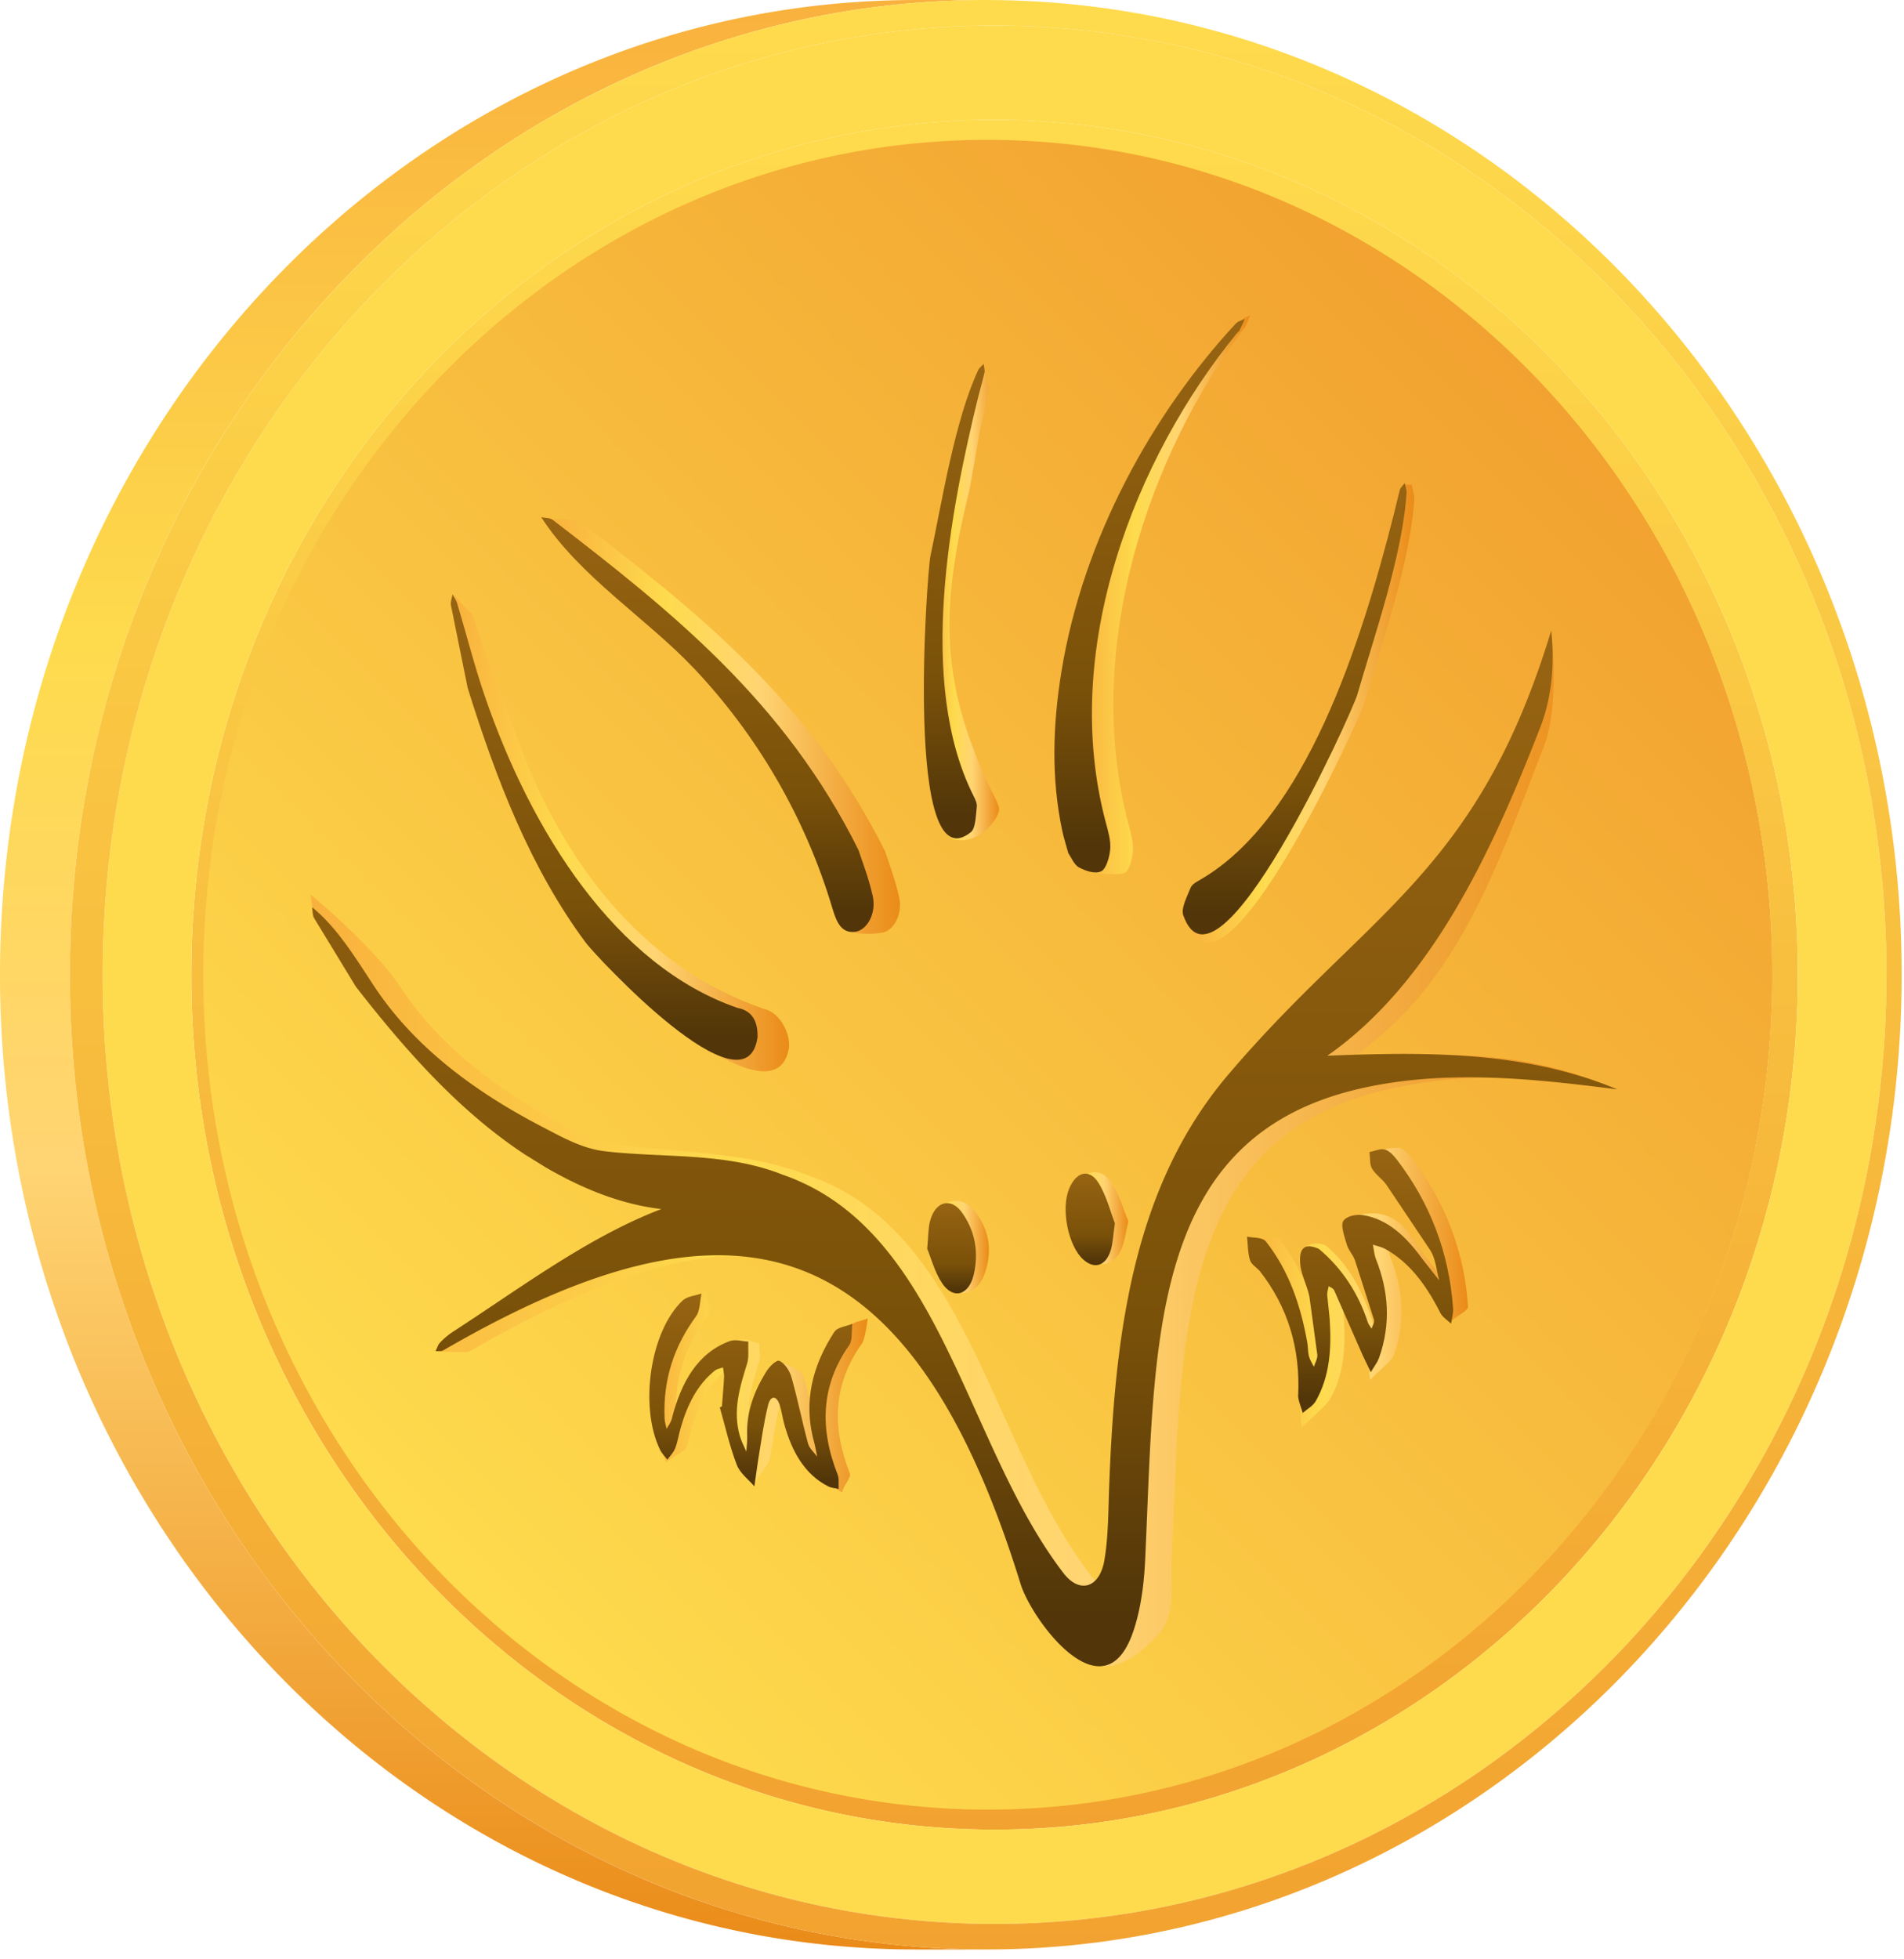 <svg xmlns="http://www.w3.org/2000/svg" xmlns:xlink="http://www.w3.org/1999/xlink" width="100%" height="100%" viewBox="0 0 138 142" fill-rule="evenodd" stroke-linejoin="round" stroke-miterlimit="2" xmlns:v="https://vecta.io/nano"><g fill-rule="nonzero"><path d="M66.359.001C30.237.001.643 30.822.01 69.41c-.639 39.009 28.558 71.184 65.214 71.864l1.181.011h5.067a58.19 58.19 0 0 1-1.181-.011c-36.656-.68-65.853-32.855-65.214-71.864C5.71 30.822 35.304.001 71.426.001h-5.067z" fill="url(#A)"/><path d="M14.555 69.585c-.549 33.469 24.502 61.074 55.952 61.658s57.391-26.074 57.94-59.542-24.502-61.074-55.952-61.658l-1.014-.01c-30.99.002-56.383 26.445-56.926 59.552z" fill="url(#B)"/><path d="M13.876 69.561c-.562 34.212 25.044 62.429 57.192 63.027s58.664-26.653 59.225-60.864S105.248 9.296 73.1 8.699l-1.037-.01c-31.678.002-57.632 27.031-58.187 60.872zm56.721 61.578c-31.397-.584-56.403-28.141-55.855-61.552s26.443-60.023 57.839-59.44 56.403 28.141 55.855 61.552c-.542 33.052-25.888 59.45-56.827 59.449a56.99 56.99 0 0 1-1.012-.009z" fill="url(#C)"/><path d="M73.1 8.699c-32.148-.597-58.664 26.652-59.225 60.863s25.045 62.429 57.193 63.026 58.664-26.652 59.225-60.863S105.248 9.296 73.1 8.699m.112-6.836c35.695.663 64.127 31.995 63.504 69.981s-30.065 68.242-65.76 67.579-64.127-31.994-63.504-69.98S37.517 1.2 73.212 1.863" fill="#fedb4d"/><path d="M5.077 69.41c-.639 39.009 28.558 71.184 65.214 71.864s66.89-30.389 67.53-69.398S109.264.693 72.607.011l.605 1.852c35.696.663 64.128 31.995 63.504 69.981s-30.064 68.242-65.76 67.579-64.127-31.994-63.504-69.98S37.517 1.2 73.212 1.863L72.607.011 71.426 0C35.306.003 5.71 30.823 5.077 69.41z" fill="url(#D)"/><path d="M32.91 43.206c.388 2.002 1.602 5.474 2.012 7.469 2.09 6.692 5.432 14.347 9.431 19.728.702.944 12.007 11.315 12.842 5.455.038-1.233-.825-2.551-1.837-2.741-8.838-3.056-14.849-10.76-18.211-20.576-.754-2.203-1.382-3.211-2.053-5.455-.068-.23-.804-2.498-.917-2.708-.021.134-.353-.224-.673-.584-.272-.305-.535-.612-.586-.612-.008 0-.011.008-.008.024z" fill="url(#E)"/><path d="M90.003 23.181c-5.543 6.502-10.122 15.627-11.43 25.411-.517 3.871-.57 7.772.258 11.66.107.506-.721 1.209-.546 1.855.195.293.176.777.508.97.469.271 2.322.382 2.737.17.325-.166.546-1.022.582-1.606.039-.616-.154-1.289-.318-1.908-3.4-12.823 1.572-26.826 8.262-35.8.07-.092.165-.159.215-.265.122-.263.225-.542.336-.814-.204.106-.452.148-.604.327z" fill="url(#F)"/><path d="M52.218 48.519c4.473 4.736 6.509 11.502 8.515 18.261.286.966 2.187.99 3.213.813.841-.146 1.492-1.359 1.225-2.567-.3-1.357-.81-2.647-1.026-3.331-5.351-10.78-13.566-17.328-22.16-23.939-.225-.173-1.802-.088-2.087-.151 2.749 4.279 8.928 7.323 12.32 10.914z" fill="url(#G)"/><path d="M102.035 35.127c-.112-.02-.217-.039-.247.063-.177.608-.077 2.053-.234 2.669-2.312 9.076-6.305 21.971-14.059 26.406-.239.137-.544.302-.644.554-.257.641-.869 1.616-.699 2.107 2.431 7.033 12.416-14.844 12.777-16.093 1.184-4.101 3.292-10.113 3.577-14.646.015-.229-.145-.873-.193-1.107-.062.083-.172.065-.278.047z" fill="url(#H)"/><path d="M77.788 86.116c-.813 1.506-.298 4.146.998 5.109.985.731 2.052.415 2.538-.799.194-.486.247-1.016.457-1.928-.347-.797-.647-1.988-1.319-2.905-.321-.438-.714-.642-1.113-.642-.572 0-1.156.418-1.561 1.165z" fill="url(#I)"/><path d="M67.611 88.442c-.174.498-.185 1.04-.344 2.016.302.646.593 1.728 1.233 2.53.96 1.203 2.38.801 2.896-.748.571-1.716.251-3.29-.849-4.576-.375-.44-.824-.647-1.263-.647-.687 0-1.351.508-1.673 1.425z" fill="url(#J)"/><path d="M90.949 77.938c-7.058 8.29-8.288 19.221-8.669 30.578-.045 1.544-.066 3.113-.32 4.616-.341 2.024-1.791 2.476-2.963.953-7.18-9.329-8.819-24.877-20.343-28.873-4.135-1.654-8.672-1.637-12.947-2.143-1.643-.195-3.11-.607-4.64-1.408-4.574-2.393-9.062-5.602-12.032-10.11-1.467-2.223-4.704-5.228-6.52-6.712.046.266.142 1.3.263 1.501.994 1.671 4.141 5.044 5.153 6.699 3.668 4.712 7.32 7.599 12.02 10.7l1.541.955c2.651 1.533 5.42 2.66 8.355 3.002-5.313 2.024-10.972 5.436-15.844 8.587-.329.213-1.989 1.281-2.272 1.575-.144.148.044.072 1.75.137.058-.004.12-.003.181-.001.135.003.27.007.379-.056 20.339-11.802 32.838-9.992 41.104 16.794.802 2.596 3.495 9.737 8.895 3.611 1.193-1.354.791-3.468.874-5.234.735-15.716.156-30.697 15.723-34.174 6.111-1.365 10.267-.822 16.394-.04-6.687-2.793-11.842-2.594-18.916-2.308 7.452-5.217 10.193-13.212 13.806-22.546.829-2.14.775-5.836.524-8.163-5.352 17.632-11.419 20.225-21.496 32.06z" fill="url(#K)"/><path d="M71.171 26.624c-1.701 3.662-1.881 10.029-2.708 13.91-.251 1.182-2.315 19.364.699 20.315 1.834.367 3.171-1.484 3.245-2.133.03-.256-.135-.57-.26-.822-4.084-8.169-4.004-13.757-1.937-22.155.141-.571.708-4 .83-4.576.04-.189.678-3.013.655-3.221-.068.075-.177-.293-.278-.661-.094-.336-.183-.671-.231-.671-.006 0-.011.005-.015.014z" fill="url(#L)"/><path d="M50.312 94.087c-2.365 2.222-4.113 7.135-2.577 10.249.13.265.391 1.415.567 1.648.194-.273 1.331-.781 1.453-1.093.182-.464.26-.982.401-1.471.483-1.688 1.229-3.159 2.5-4.168.166-.133.392-.155.59-.229.03.235.094.472.081.703-.037.708-.104 1.413-.16 2.119l-.153.078c.397 1.39.151 3.025.661 4.353.24.626.521.948.96 1.464.096-.666 1.067-1.433 1.181-2.096.223-1.311.399-2.64.724-3.916.166-.658.604-.729.847.041.134.418.191.871.307 1.298.555 2.047.549 3.478 2.27 4.344.233.117.838.674 1.092.732-.022-.349.656-1.061.54-1.355-1.318-3.342-1.22-6.466.856-9.389.244-.343.37-1.326.438-1.848-.452.194-1.079.225-1.327.608-1.524 2.355-2.51 5.262-1.682 8.26.097.347.151.712.223 1.07-.228-.319-.567-.594-.666-.963-.431-1.59-.751-3.223-1.202-4.805-.136-.476-1.441-.903-1.81-1.059-.223-.094.195.304-.036.681-.845 1.372-1.457 2.868-1.384 4.648.016.374-.042.751-.067 1.128-.157-.373-.354-.729-.467-1.121-.533-1.848-.002-3.541.533-5.252.15-.48 0-.865.023-1.401-.454-.018-.879-.379-1.291-.227-2.344.86-3.545 2.985-4.231 5.654-.066.257-.247.473-.373.708-.051-.247-.135-.492-.145-.741-.125-2.867.725-5.286 2.304-7.421.287-.388-.189-1.223-.063-1.781-.469.167-.56.214-.917.55z" fill="url(#M)"/><path d="M99.43 83.471c.052.406.894.8 1.071 1.099.273.462.746.744 1.054 1.184 1.099 1.566 1.411 3.126 2.417 4.777.357.586.423 1.424.622 2.147l-1.248-1.583c-1.163-1.592-1.705-2.866-3.509-3.147-.477-.075-1.969.09-2.198.465-.2.327.856 1.12 1.024 1.682.123.413.455.733.595 1.143.488 1.422.22 2.859.654 4.306.049.164-.113.42-.177.633-.09-.144-.202-.275-.266-.435-.705-2.16-1.689-4.062-3.359-5.463-1.081-.484-2.021.138-1.834 1.502.136.747 1.524 1.373 1.659 2.12.248 1.375.055 2.773.206 4.169.03.273-.161.582-.249.874-.123-.249.071-.482-.001-.75-.08-.301-.06-.64-.114-.955-.475-2.765-1.372-5.303-3.008-7.365-.162-.203-.757-.161-1.307-.118-.365.028-.712.055-.899.011.061.568.875.911 1.034 1.436.097.319.454.528.698.781 2.055 2.599 2.08 5.951 1.893 9.424.041.409.06 1.615.175 2.013.323-.284 1.808-1.623 2.022-1.997 1.033-1.801 1.158-3.846 1.018-5.95l-.176-1.725c-.014-.213.07-.436.11-.653.134.098.33.158.395.302.703 1.565.698 3.619 1.392 5.191.183.413.022 1.023.219 1.428.208-.359 1.53-1.37 1.669-1.764.852-2.409.703-4.778-.228-7.113-.128-.32-.152-.699-.224-1.051.302.101.621.157.902.311 1.787.978 1.599 1.498 2.598 3.467.166.329.87 1.72 1.135 1.977.053-.372 1.231-.787 1.205-1.151a19.56 19.56 0 0 0-4.043-10.712c-.25-.325-.565-.687-.899-.783a.74.74 0 0 0-.196-.02c-.496 0-1.504.232-1.832.293z" fill="url(#N)"/><path d="M32.683 43.867l1.214 5.99c2.091 6.691 4.564 13.088 8.564 18.469.702.944 11.611 12.713 12.445 6.852.038-1.232-.449-1.944-1.461-2.134-8.839-3.056-14.948-12.784-18.31-22.601-.754-2.202-1.334-4.491-2.004-6.735-.07-.23-.22-.425-.333-.635-.042.265-.162.553-.115.794z" fill="url(#O)"/><path d="M89.574 23.445c-6.029 6.497-11.076 15.57-12.647 25.255-.621 3.832-.748 7.686.066 11.518.105.498.265.981.439 1.618.203.286.419.841.769 1.027.495.262 1.171.495 1.617.281.349-.168.6-1.017.65-1.594.052-.61-.141-1.273-.305-1.881-3.396-12.629 2.157-26.529 9.454-35.48.075-.093.178-.16.232-.266.136-.261.252-.538.375-.808-.22.107-.484.152-.65.33z" fill="url(#P)"/><path d="M50.305 48.446c4.473 4.736 8.035 10.667 10.04 17.426.287.967.662 1.826 1.687 1.648.843-.146 1.493-1.359 1.226-2.567-.301-1.357-.81-2.647-1.027-3.33-5.35-10.781-13.565-17.329-22.159-23.939-.225-.174-.56-.14-.844-.203 2.749 4.279 7.685 7.374 11.077 10.965z" fill="url(#Q)"/><path d="M99.259 83.491c.053.406.004.897.181 1.197.272.461.742.744 1.05 1.184l3.204 4.779c.356.585.423 1.424.622 2.148l-1.244-1.585c-1.158-1.592-2.494-2.868-4.288-3.151-.475-.075-1.201.06-1.428.435-.198.328.095 1.149.263 1.711.123.413.453.734.593 1.144l1.375 4.306c.049.165-.111.42-.175.632-.09-.144-.202-.275-.266-.433-.703-2.161-1.886-3.941-3.548-5.343-1.076-.485-1.52-.046-1.332 1.318.136.748.51 1.433.644 2.18l.567 4.168c.03.274-.159.582-.247.873-.123-.248-.286-.481-.358-.749-.08-.302-.061-.64-.115-.955-.476-2.765-1.371-5.304-3-7.367-.268-.339-.907-.252-1.374-.363.061.568.051 1.166.21 1.692.097.319.453.527.695.781 2.047 2.6 2.98 5.637 2.799 9.108.04.409.219.799.334 1.198.321-.284.734-.491.946-.864 1.026-1.8 1.147-3.844 1.006-5.948l-.179-1.726c-.013-.213.071-.435.11-.653.134.099.329.159.393.303l2.072 4.719.584 1.217c.207-.358.474-.686.612-1.078.844-2.409.693-4.778-.236-7.112-.127-.321-.152-.7-.223-1.052.3.101.617.157.897.312 1.778.978 2.993 2.659 3.989 4.629.166.329.514.525.778.783.052-.373.175-.752.148-1.116-.3-4.137-1.721-7.674-4.033-10.713-.249-.326-.562-.688-.895-.784-.066-.019-.133-.027-.203-.027-.296 0-.621.144-.928.202z" fill="url(#R)"/><path d="M101.45 35.528l-.455 1.855c-2.312 9.075-6.304 21.971-14.059 26.406-.239.137-.543.302-.644.555-.257.64-.703 1.482-.533 1.974 2.432 7.033 12.25-14.711 12.611-15.96 1.184-4.101 3.292-10.113 3.577-14.646.015-.229-.086-.468-.135-.702-.124.171-.305.318-.362.518z" fill="url(#S)"/><path d="M49.464 94.266c-2.349 2.22-3.146 7.704-1.615 10.82.131.265.346.469.521.701.193-.271.443-.511.565-.823.18-.463.257-.981.396-1.469.479-1.688 1.219-3.158 2.482-4.167.164-.131.389-.154.587-.228.028.235.093.472.08.703-.035.708-.102 1.413-.156 2.12l-.152.076c.397 1.391.716 2.824 1.225 4.152.239.627.84 1.054 1.278 1.57l.288-1.998c.22-1.311.393-2.64.714-3.915.165-.657.601-.728.844.042.132.418.19.87.306 1.298.554 2.046 1.495 3.711 3.208 4.578.231.118.501.125.754.183-.021-.349.038-.743-.077-1.038-1.315-3.343-1.22-6.466.841-9.387.242-.343.156-1.02.222-1.542-.449.194-1.073.224-1.32.607-1.512 2.352-2.278 4.954-1.451 7.951.096.349.15.713.224 1.07-.228-.318-.565-.594-.664-.962-.431-1.591-.752-3.224-1.202-4.805-.136-.477-.506-1.021-.873-1.177-.222-.093-.733.421-.963.797-.839 1.371-1.446 2.866-1.371 4.646.017.374-.041.752-.064 1.128-.158-.373-.354-.73-.467-1.121-.532-1.849-.006-3.541.524-5.251.149-.48.065-1.064.088-1.599-.453-.018-.942-.18-1.351-.03-2.33.858-3.522 2.982-4.201 5.648-.065.259-.245.474-.37.71-.051-.248-.135-.492-.145-.741-.128-2.868.714-5.286 2.282-7.419.285-.387.272-1.091.396-1.648-.466.166-1.028.185-1.383.52z" fill="url(#T)"/><path d="M77.482 86.168c-.593 1.472-.064 4.111 1.022 5.104.827.756 1.675.474 2.016-.716.137-.477.157-1.003.286-1.902-.313-.803-.606-1.994-1.188-2.926-.286-.458-.623-.671-.954-.671-.452-.001-.893.396-1.182 1.111z" fill="url(#U)"/><path d="M67.397 88.541c-.12.482-.106 1.011-.194 1.961.268.641.545 1.707 1.09 2.51.817 1.204 1.936.851 2.286-.649.386-1.661.065-3.209-.865-4.499-.329-.454-.709-.669-1.07-.669-.538 0-1.032.475-1.247 1.346z" fill="url(#V)"/><path d="M89.037 77.865c-7.058 8.29-8.288 19.221-8.669 30.578-.046 1.544-.068 3.113-.32 4.616-.342 2.024-1.792 2.476-2.964.953-7.18-9.329-8.818-24.877-20.343-28.873-4.135-1.654-8.646-1.2-12.92-1.707-1.645-.194-3.137-1.043-4.667-1.844-4.574-2.393-9.062-5.602-12.033-10.109-1.465-2.224-2.688-4.248-4.503-5.732.045.266.027.586.146.788l3.028 4.973c3.667 4.712 7.546 9.057 12.246 12.158l1.542.955c2.65 1.533 5.419 2.661 8.354 3.002-5.313 2.024-10.258 5.758-15.131 8.91a5.34 5.34 0 0 0-.919.778c-.144.15-.213.404-.317.611.06-.004.121-.002.183-.001.135.003.27.007.378-.056 20.339-11.802 33.575-9.855 41.843 16.931.801 2.595 6.015 9.701 8.155 3.474.557-1.618.793-3.468.875-5.234.735-15.716.156-30.697 15.723-34.174 6.11-1.365 12.363-.696 18.49.087-6.687-2.795-13.937-2.721-21.012-2.435 7.453-5.217 11.844-14.531 15.457-23.863.829-2.142 1.022-4.623.771-6.949-5.353 17.631-13.318 20.328-23.393 32.163z" fill="url(#W)"/><path d="M70.892 26.835c-1.701 3.661-2.627 9.578-3.454 13.459-.251 1.18-1.914 23.928 2.935 20.011.34-.274.353-1.195.427-1.845.03-.257-.134-.571-.26-.822-4.084-8.169-1.691-20.535.376-28.933.141-.57.314-1.13.437-1.706.039-.189-.036-.413-.06-.621-.137.15-.315.272-.401.457z" fill="url(#X)"/></g><defs><linearGradient id="A" x1="35.737" y1=".001" x2="35.737" y2="141.286" xlink:href="#Y"><stop offset="0" stop-color="#f9b13d"/><stop offset=".33" stop-color="#fedb4d"/><stop offset=".6" stop-color="#ffd473"/><stop offset="1" stop-color="#ea8b18"/></linearGradient><linearGradient id="B" x1="29.916" y1="112.229" x2="113.087" y2="29.058" xlink:href="#Y"><stop offset="0" stop-color="#fedb4d"/><stop offset="1" stop-color="#f2a230"/></linearGradient><linearGradient id="C" x1="72.085" y1="8.689" x2="72.085" y2="132.597" xlink:href="#Y"><stop offset="0" stop-color="#fedb4d"/><stop offset="1" stop-color="#f2a230"/></linearGradient><linearGradient id="D" x1="71.449" y1=".001" x2="71.449" y2="141.286" xlink:href="#Y"><stop offset="0" stop-color="#fedb4d"/><stop offset="1" stop-color="#f2a230"/></linearGradient><linearGradient id="E" x1="32.909" y1="60.412" x2="57.196" y2="60.412" xlink:href="#Y"><stop offset="0" stop-color="#f9b13d"/><stop offset=".33" stop-color="#fedb4d"/><stop offset=".6" stop-color="#ffd473"/><stop offset="1" stop-color="#ea8b18"/></linearGradient><linearGradient id="F" x1="78.195" y1="43.106" x2="90.607" y2="43.106" xlink:href="#Y"><stop offset="0" stop-color="#f9b13d"/><stop offset=".33" stop-color="#fedb4d"/><stop offset=".6" stop-color="#ffd473"/><stop offset="1" stop-color="#ea8b18"/></linearGradient><linearGradient id="G" x1="39.899" y1="52.642" x2="65.232" y2="52.642" xlink:href="#Y"><stop offset="0" stop-color="#f9b13d"/><stop offset=".33" stop-color="#fedb4d"/><stop offset=".6" stop-color="#ffd473"/><stop offset="1" stop-color="#ea8b18"/></linearGradient><linearGradient id="H" x1="86.123" y1="51.698" x2="102.507" y2="51.698" xlink:href="#Y"><stop offset="0" stop-color="#f9b13d"/><stop offset=".33" stop-color="#fedb4d"/><stop offset=".6" stop-color="#ffd473"/><stop offset="1" stop-color="#ea8b18"/></linearGradient><linearGradient id="I" x1="77.398" y1="88.283" x2="81.781" y2="88.283" xlink:href="#Y"><stop offset="0" stop-color="#f9b13d"/><stop offset=".33" stop-color="#fedb4d"/><stop offset=".6" stop-color="#ffd473"/><stop offset="1" stop-color="#ea8b18"/></linearGradient><linearGradient id="J" x1="67.267" y1="90.354" x2="71.674" y2="90.354" xlink:href="#Y"><stop offset="0" stop-color="#f9b13d"/><stop offset=".33" stop-color="#fedb4d"/><stop offset=".6" stop-color="#ffd473"/><stop offset="1" stop-color="#ea8b18"/></linearGradient><linearGradient id="K" x1="22.516" y1="83.319" x2="117.031" y2="83.319" xlink:href="#Y"><stop offset="0" stop-color="#f9b13d"/><stop offset=".33" stop-color="#fedb4d"/><stop offset=".6" stop-color="#ffd473"/><stop offset="1" stop-color="#ea8b18"/></linearGradient><linearGradient id="L" x1="67.541" y1="43.753" x2="72.411" y2="43.753" xlink:href="#Y"><stop offset="0" stop-color="#f9b13d"/><stop offset=".33" stop-color="#fedb4d"/><stop offset=".6" stop-color="#ffd473"/><stop offset="1" stop-color="#ea8b18"/></linearGradient><linearGradient id="M" x1="47.156" y1="100.84" x2="62.891" y2="100.84" xlink:href="#Y"><stop offset="0" stop-color="#f9b13d"/><stop offset=".33" stop-color="#fedb4d"/><stop offset=".6" stop-color="#ffd473"/><stop offset="1" stop-color="#ea8b18"/></linearGradient><linearGradient id="N" x1="90.564" y1="93.3" x2="106.4" y2="93.3" xlink:href="#Y"><stop offset="0" stop-color="#f9b13d"/><stop offset=".33" stop-color="#fedb4d"/><stop offset=".6" stop-color="#ffd473"/><stop offset="1" stop-color="#ea8b18"/></linearGradient><linearGradient id="O" x1="43.79" y1="76.807" x2="43.79" y2="43.072" xlink:href="#Y"><stop offset="0" stop-color="#523609"/><stop offset=".05" stop-color="#523609"/><stop offset=".33" stop-color="#7a5109"/><stop offset="1" stop-color="#976412"/></linearGradient><linearGradient id="P" x1="83.323" y1="63.228" x2="83.323" y2="23.115" xlink:href="#Y"><stop offset="0" stop-color="#523609"/><stop offset=".05" stop-color="#523609"/><stop offset=".33" stop-color="#7a5109"/><stop offset="1" stop-color="#976412"/></linearGradient><linearGradient id="Q" x1="51.274" y1="67.544" x2="51.274" y2="37.481" xlink:href="#Y"><stop offset="0" stop-color="#523609"/><stop offset=".05" stop-color="#523609"/><stop offset=".33" stop-color="#7a5109"/><stop offset="1" stop-color="#976412"/></linearGradient><linearGradient id="R" x1="97.852" y1="102.399" x2="97.852" y2="83.289" xlink:href="#Y"><stop offset="0" stop-color="#523609"/><stop offset=".05" stop-color="#523609"/><stop offset=".33" stop-color="#7a5109"/><stop offset="1" stop-color="#976412"/></linearGradient><linearGradient id="S" x1="93.835" y1="67.715" x2="93.835" y2="35.01" xlink:href="#Y"><stop offset="0" stop-color="#523609"/><stop offset=".05" stop-color="#523609"/><stop offset=".33" stop-color="#7a5109"/><stop offset="1" stop-color="#976412"/></linearGradient><linearGradient id="T" x1="54.42" y1="107.909" x2="54.42" y2="93.746" xlink:href="#Y"><stop offset="0" stop-color="#523609"/><stop offset=".05" stop-color="#523609"/><stop offset=".33" stop-color="#7a5109"/><stop offset="1" stop-color="#976412"/></linearGradient><linearGradient id="U" x1="79.021" y1="91.692" x2="79.021" y2="85.057" xlink:href="#Y"><stop offset="0" stop-color="#523609"/><stop offset=".05" stop-color="#523609"/><stop offset=".33" stop-color="#7a5109"/><stop offset="1" stop-color="#976412"/></linearGradient><linearGradient id="V" x1="68.971" y1="93.736" x2="68.971" y2="87.194" xlink:href="#Y"><stop offset="0" stop-color="#523609"/><stop offset=".05" stop-color="#523609"/><stop offset=".33" stop-color="#7a5109"/><stop offset="1" stop-color="#976412"/></linearGradient><linearGradient id="W" x1="69.916" y1="120.759" x2="69.916" y2="45.702" xlink:href="#Y"><stop offset="0" stop-color="#523609"/><stop offset=".05" stop-color="#523609"/><stop offset=".33" stop-color="#7a5109"/><stop offset="1" stop-color="#976412"/></linearGradient><linearGradient id="X" x1="69.163" y1="60.758" x2="69.163" y2="26.378" xlink:href="#Y"><stop offset="0" stop-color="#523609"/><stop offset=".05" stop-color="#523609"/><stop offset=".33" stop-color="#7a5109"/><stop offset="1" stop-color="#976412"/></linearGradient><linearGradient id="Y" gradientUnits="userSpaceOnUse"/></defs></svg>